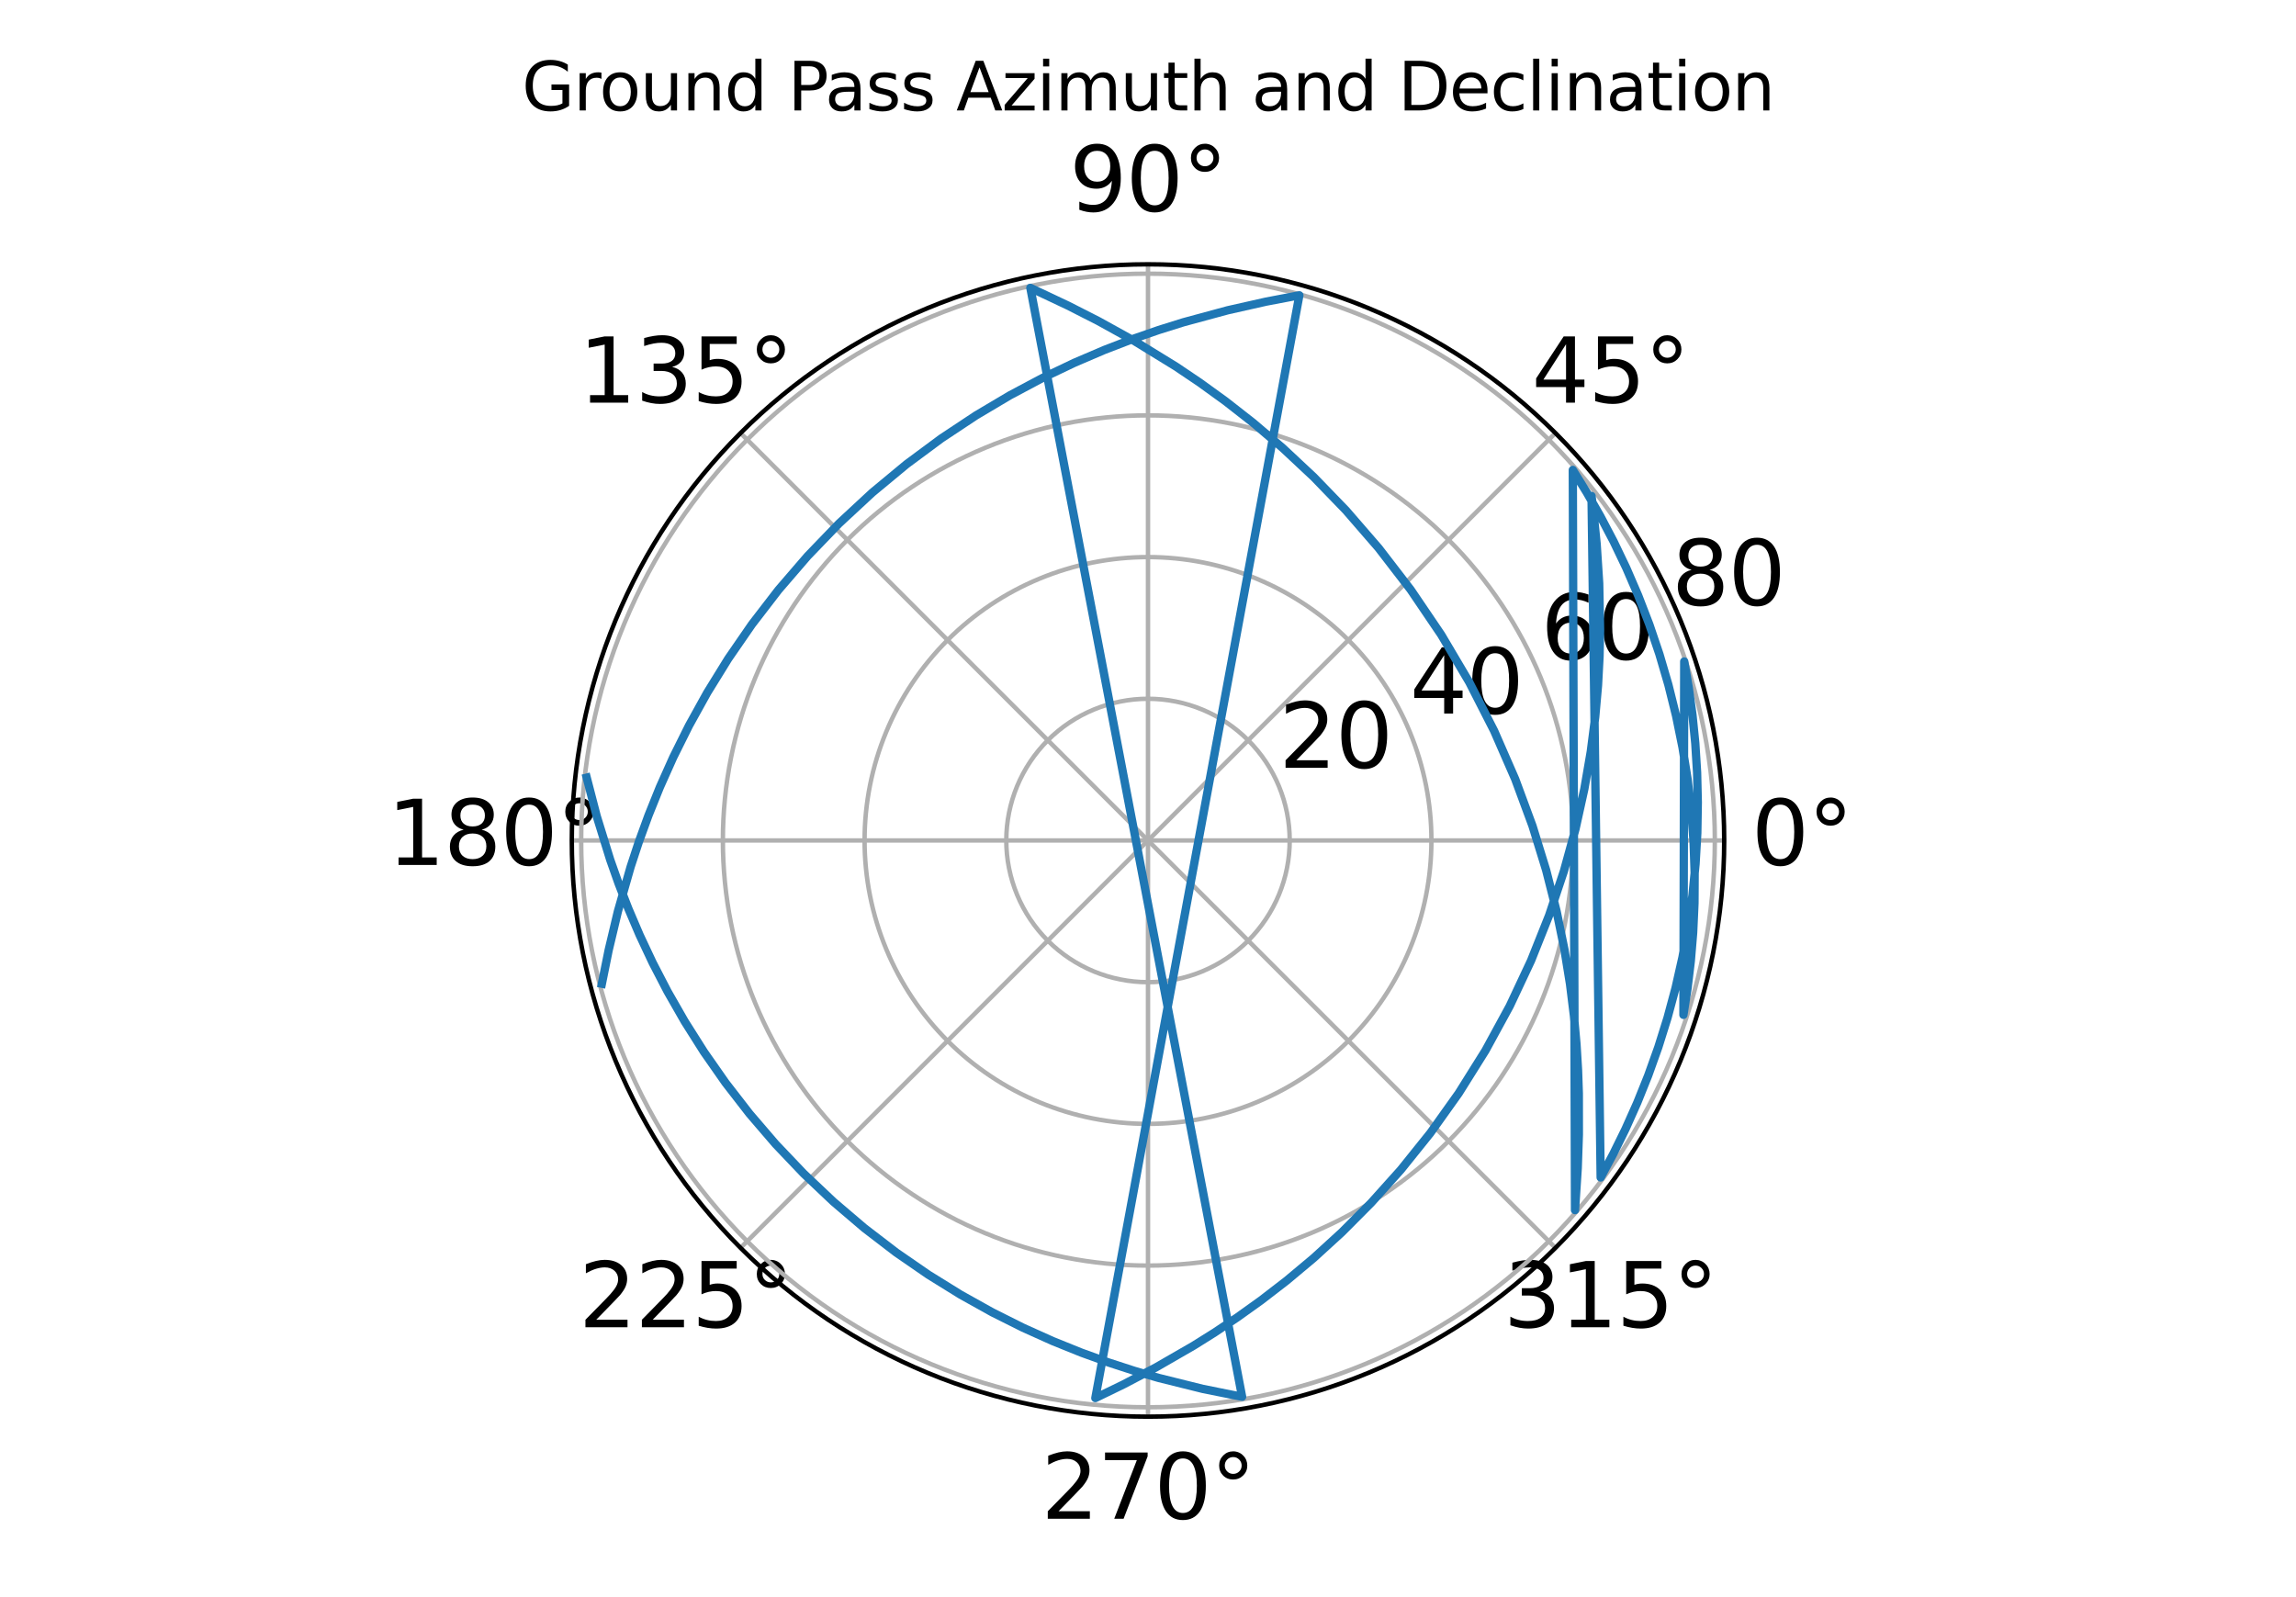 <?xml version="1.0" encoding="utf-8" standalone="no"?>
<!DOCTYPE svg PUBLIC "-//W3C//DTD SVG 1.1//EN"
  "http://www.w3.org/Graphics/SVG/1.1/DTD/svg11.dtd">
<svg xmlns:xlink="http://www.w3.org/1999/xlink" width="414pt" height="288pt" viewBox="0 0 414 288" xmlns="http://www.w3.org/2000/svg" version="1.1">
 <defs>
  <style type="text/css">*{stroke-linejoin: round; stroke-linecap: butt}</style>
 </defs>
 <g id="figure_1">
  <g id="patch_1">
   <path d="M 0 288 
L 414 288 
L 414 0 
L 0 0 
L 0 288 
z
" style="fill: none"/>
  </g>
  <g id="axes_1">
   <g id="patch_2">
    <path d="M 310.898 151.559 
C 310.898 137.915 308.211 124.404 302.99 111.799 
C 297.768 99.194 290.115 87.739 280.467 78.092 
C 270.82 68.444 259.365 60.791 246.76 55.569 
C 234.155 50.348 220.644 47.661 207 47.661 
C 193.356 47.661 179.845 50.348 167.24 55.569 
C 154.635 60.791 143.18 68.444 133.533 78.092 
C 123.885 87.739 116.232 99.194 111.01 111.799 
C 105.789 124.404 103.102 137.915 103.102 151.559 
C 103.102 165.203 105.789 178.714 111.01 191.319 
C 116.232 203.925 123.885 215.379 133.533 225.026 
C 143.18 234.674 154.635 242.327 167.24 247.549 
C 179.845 252.77 193.356 255.458 207 255.458 
C 220.644 255.458 234.155 252.77 246.76 247.549 
C 259.365 242.327 270.82 234.674 280.467 225.026 
C 290.115 215.379 297.768 203.925 302.99 191.319 
C 308.211 178.714 310.898 165.203 310.898 151.559 
M 207 151.559 
C 207 151.559 207 151.559 207 151.559 
C 207 151.559 207 151.559 207 151.559 
C 207 151.559 207 151.559 207 151.559 
C 207 151.559 207 151.559 207 151.559 
C 207 151.559 207 151.559 207 151.559 
C 207 151.559 207 151.559 207 151.559 
C 207 151.559 207 151.559 207 151.559 
C 207 151.559 207 151.559 207 151.559 
C 207 151.559 207 151.559 207 151.559 
C 207 151.559 207 151.559 207 151.559 
C 207 151.559 207 151.559 207 151.559 
C 207 151.559 207 151.559 207 151.559 
C 207 151.559 207 151.559 207 151.559 
C 207 151.559 207 151.559 207 151.559 
C 207 151.559 207 151.559 207 151.559 
C 207 151.559 207 151.559 207 151.559 
L 207 151.559 
z
" style="fill: none"/>
   </g>
   <g id="matplotlib.axis_1">
    <g id="xtick_1">
     <g id="line2d_1">
      <path d="M 207 151.559 
L 310.898 151.559 
" clip-path="url(#paf28f91657)" style="fill: none; stroke: #b0b0b0; stroke-width: 0.8; stroke-linecap: square"/>
     </g>
     <g id="text_1">
      <!-- 0° -->
      <g transform="translate(315.808 155.974) scale(0.16 -0.16)">
       <defs>
        <path id="DejaVuSans-30" d="M 2034 4250 
Q 1547 4250 1301 3770 
Q 1056 3291 1056 2328 
Q 1056 1369 1301 889 
Q 1547 409 2034 409 
Q 2525 409 2770 889 
Q 3016 1369 3016 2328 
Q 3016 3291 2770 3770 
Q 2525 4250 2034 4250 
z
M 2034 4750 
Q 2819 4750 3233 4129 
Q 3647 3509 3647 2328 
Q 3647 1150 3233 529 
Q 2819 -91 2034 -91 
Q 1250 -91 836 529 
Q 422 1150 422 2328 
Q 422 3509 836 4129 
Q 1250 4750 2034 4750 
z
" transform="scale(0.016)"/>
        <path id="DejaVuSans-b0" d="M 1600 4347 
Q 1350 4347 1178 4173 
Q 1006 4000 1006 3750 
Q 1006 3503 1178 3333 
Q 1350 3163 1600 3163 
Q 1850 3163 2022 3333 
Q 2194 3503 2194 3750 
Q 2194 3997 2020 4172 
Q 1847 4347 1600 4347 
z
M 1600 4750 
Q 1800 4750 1984 4673 
Q 2169 4597 2303 4453 
Q 2447 4313 2519 4134 
Q 2591 3956 2591 3750 
Q 2591 3338 2302 3052 
Q 2013 2766 1594 2766 
Q 1172 2766 890 3047 
Q 609 3328 609 3750 
Q 609 4169 896 4459 
Q 1184 4750 1600 4750 
z
" transform="scale(0.016)"/>
       </defs>
       <use xlink:href="#DejaVuSans-30"/>
       <use xlink:href="#DejaVuSans-b0" x="63.623"/>
      </g>
     </g>
    </g>
    <g id="xtick_2">
     <g id="line2d_2">
      <path d="M 207 151.559 
L 280.467 78.092 
" clip-path="url(#paf28f91657)" style="fill: none; stroke: #b0b0b0; stroke-width: 0.8; stroke-linecap: square"/>
     </g>
     <g id="text_2">
      <!-- 45° -->
      <g transform="translate(276.187 72.607) scale(0.16 -0.16)">
       <defs>
        <path id="DejaVuSans-34" d="M 2419 4116 
L 825 1625 
L 2419 1625 
L 2419 4116 
z
M 2253 4666 
L 3047 4666 
L 3047 1625 
L 3713 1625 
L 3713 1100 
L 3047 1100 
L 3047 0 
L 2419 0 
L 2419 1100 
L 313 1100 
L 313 1709 
L 2253 4666 
z
" transform="scale(0.016)"/>
        <path id="DejaVuSans-35" d="M 691 4666 
L 3169 4666 
L 3169 4134 
L 1269 4134 
L 1269 2991 
Q 1406 3038 1543 3061 
Q 1681 3084 1819 3084 
Q 2600 3084 3056 2656 
Q 3513 2228 3513 1497 
Q 3513 744 3044 326 
Q 2575 -91 1722 -91 
Q 1428 -91 1123 -41 
Q 819 9 494 109 
L 494 744 
Q 775 591 1075 516 
Q 1375 441 1709 441 
Q 2250 441 2565 725 
Q 2881 1009 2881 1497 
Q 2881 1984 2565 2268 
Q 2250 2553 1709 2553 
Q 1456 2553 1204 2497 
Q 953 2441 691 2322 
L 691 4666 
z
" transform="scale(0.016)"/>
       </defs>
       <use xlink:href="#DejaVuSans-34"/>
       <use xlink:href="#DejaVuSans-35" x="63.623"/>
       <use xlink:href="#DejaVuSans-b0" x="127.246"/>
      </g>
     </g>
    </g>
    <g id="xtick_3">
     <g id="line2d_3">
      <path d="M 207 151.559 
L 207 47.661 
" clip-path="url(#paf28f91657)" style="fill: none; stroke: #b0b0b0; stroke-width: 0.8; stroke-linecap: square"/>
     </g>
     <g id="text_3">
      <!-- 90° -->
      <g transform="translate(192.82 38.076) scale(0.16 -0.16)">
       <defs>
        <path id="DejaVuSans-39" d="M 703 97 
L 703 672 
Q 941 559 1184 500 
Q 1428 441 1663 441 
Q 2288 441 2617 861 
Q 2947 1281 2994 2138 
Q 2813 1869 2534 1725 
Q 2256 1581 1919 1581 
Q 1219 1581 811 2004 
Q 403 2428 403 3163 
Q 403 3881 828 4315 
Q 1253 4750 1959 4750 
Q 2769 4750 3195 4129 
Q 3622 3509 3622 2328 
Q 3622 1225 3098 567 
Q 2575 -91 1691 -91 
Q 1453 -91 1209 -44 
Q 966 3 703 97 
z
M 1959 2075 
Q 2384 2075 2632 2365 
Q 2881 2656 2881 3163 
Q 2881 3666 2632 3958 
Q 2384 4250 1959 4250 
Q 1534 4250 1286 3958 
Q 1038 3666 1038 3163 
Q 1038 2656 1286 2365 
Q 1534 2075 1959 2075 
z
" transform="scale(0.016)"/>
       </defs>
       <use xlink:href="#DejaVuSans-39"/>
       <use xlink:href="#DejaVuSans-30" x="63.623"/>
       <use xlink:href="#DejaVuSans-b0" x="127.246"/>
      </g>
     </g>
    </g>
    <g id="xtick_4">
     <g id="line2d_4">
      <path d="M 207 151.559 
L 133.533 78.092 
" clip-path="url(#paf28f91657)" style="fill: none; stroke: #b0b0b0; stroke-width: 0.8; stroke-linecap: square"/>
     </g>
     <g id="text_4">
      <!-- 135° -->
      <g transform="translate(104.363 72.607) scale(0.16 -0.16)">
       <defs>
        <path id="DejaVuSans-31" d="M 794 531 
L 1825 531 
L 1825 4091 
L 703 3866 
L 703 4441 
L 1819 4666 
L 2450 4666 
L 2450 531 
L 3481 531 
L 3481 0 
L 794 0 
L 794 531 
z
" transform="scale(0.016)"/>
        <path id="DejaVuSans-33" d="M 2597 2516 
Q 3050 2419 3304 2112 
Q 3559 1806 3559 1356 
Q 3559 666 3084 287 
Q 2609 -91 1734 -91 
Q 1441 -91 1130 -33 
Q 819 25 488 141 
L 488 750 
Q 750 597 1062 519 
Q 1375 441 1716 441 
Q 2309 441 2620 675 
Q 2931 909 2931 1356 
Q 2931 1769 2642 2001 
Q 2353 2234 1838 2234 
L 1294 2234 
L 1294 2753 
L 1863 2753 
Q 2328 2753 2575 2939 
Q 2822 3125 2822 3475 
Q 2822 3834 2567 4026 
Q 2313 4219 1838 4219 
Q 1578 4219 1281 4162 
Q 984 4106 628 3988 
L 628 4550 
Q 988 4650 1302 4700 
Q 1616 4750 1894 4750 
Q 2613 4750 3031 4423 
Q 3450 4097 3450 3541 
Q 3450 3153 3228 2886 
Q 3006 2619 2597 2516 
z
" transform="scale(0.016)"/>
       </defs>
       <use xlink:href="#DejaVuSans-31"/>
       <use xlink:href="#DejaVuSans-33" x="63.623"/>
       <use xlink:href="#DejaVuSans-35" x="127.246"/>
       <use xlink:href="#DejaVuSans-b0" x="190.869"/>
      </g>
     </g>
    </g>
    <g id="xtick_5">
     <g id="line2d_5">
      <path d="M 207 151.559 
L 103.102 151.559 
" clip-path="url(#paf28f91657)" style="fill: none; stroke: #b0b0b0; stroke-width: 0.8; stroke-linecap: square"/>
     </g>
     <g id="text_5">
      <!-- 180° -->
      <g transform="translate(69.832 155.974) scale(0.16 -0.16)">
       <defs>
        <path id="DejaVuSans-38" d="M 2034 2216 
Q 1584 2216 1326 1975 
Q 1069 1734 1069 1313 
Q 1069 891 1326 650 
Q 1584 409 2034 409 
Q 2484 409 2743 651 
Q 3003 894 3003 1313 
Q 3003 1734 2745 1975 
Q 2488 2216 2034 2216 
z
M 1403 2484 
Q 997 2584 770 2862 
Q 544 3141 544 3541 
Q 544 4100 942 4425 
Q 1341 4750 2034 4750 
Q 2731 4750 3128 4425 
Q 3525 4100 3525 3541 
Q 3525 3141 3298 2862 
Q 3072 2584 2669 2484 
Q 3125 2378 3379 2068 
Q 3634 1759 3634 1313 
Q 3634 634 3220 271 
Q 2806 -91 2034 -91 
Q 1263 -91 848 271 
Q 434 634 434 1313 
Q 434 1759 690 2068 
Q 947 2378 1403 2484 
z
M 1172 3481 
Q 1172 3119 1398 2916 
Q 1625 2713 2034 2713 
Q 2441 2713 2670 2916 
Q 2900 3119 2900 3481 
Q 2900 3844 2670 4047 
Q 2441 4250 2034 4250 
Q 1625 4250 1398 4047 
Q 1172 3844 1172 3481 
z
" transform="scale(0.016)"/>
       </defs>
       <use xlink:href="#DejaVuSans-31"/>
       <use xlink:href="#DejaVuSans-38" x="63.623"/>
       <use xlink:href="#DejaVuSans-30" x="127.246"/>
       <use xlink:href="#DejaVuSans-b0" x="190.869"/>
      </g>
     </g>
    </g>
    <g id="xtick_6">
     <g id="line2d_6">
      <path d="M 207 151.559 
L 133.533 225.026 
" clip-path="url(#paf28f91657)" style="fill: none; stroke: #b0b0b0; stroke-width: 0.8; stroke-linecap: square"/>
     </g>
     <g id="text_6">
      <!-- 225° -->
      <g transform="translate(104.363 239.341) scale(0.16 -0.16)">
       <defs>
        <path id="DejaVuSans-32" d="M 1228 531 
L 3431 531 
L 3431 0 
L 469 0 
L 469 531 
Q 828 903 1448 1529 
Q 2069 2156 2228 2338 
Q 2531 2678 2651 2914 
Q 2772 3150 2772 3378 
Q 2772 3750 2511 3984 
Q 2250 4219 1831 4219 
Q 1534 4219 1204 4116 
Q 875 4013 500 3803 
L 500 4441 
Q 881 4594 1212 4672 
Q 1544 4750 1819 4750 
Q 2544 4750 2975 4387 
Q 3406 4025 3406 3419 
Q 3406 3131 3298 2873 
Q 3191 2616 2906 2266 
Q 2828 2175 2409 1742 
Q 1991 1309 1228 531 
z
" transform="scale(0.016)"/>
       </defs>
       <use xlink:href="#DejaVuSans-32"/>
       <use xlink:href="#DejaVuSans-32" x="63.623"/>
       <use xlink:href="#DejaVuSans-35" x="127.246"/>
       <use xlink:href="#DejaVuSans-b0" x="190.869"/>
      </g>
     </g>
    </g>
    <g id="xtick_7">
     <g id="line2d_7">
      <path d="M 207 151.559 
L 207 255.458 
" clip-path="url(#paf28f91657)" style="fill: none; stroke: #b0b0b0; stroke-width: 0.8; stroke-linecap: square"/>
     </g>
     <g id="text_7">
      <!-- 270° -->
      <g transform="translate(187.73 273.873) scale(0.16 -0.16)">
       <defs>
        <path id="DejaVuSans-37" d="M 525 4666 
L 3525 4666 
L 3525 4397 
L 1831 0 
L 1172 0 
L 2766 4134 
L 525 4134 
L 525 4666 
z
" transform="scale(0.016)"/>
       </defs>
       <use xlink:href="#DejaVuSans-32"/>
       <use xlink:href="#DejaVuSans-37" x="63.623"/>
       <use xlink:href="#DejaVuSans-30" x="127.246"/>
       <use xlink:href="#DejaVuSans-b0" x="190.869"/>
      </g>
     </g>
    </g>
    <g id="xtick_8">
     <g id="line2d_8">
      <path d="M 207 151.559 
L 280.467 225.026 
" clip-path="url(#paf28f91657)" style="fill: none; stroke: #b0b0b0; stroke-width: 0.8; stroke-linecap: square"/>
     </g>
     <g id="text_8">
      <!-- 315° -->
      <g transform="translate(271.097 239.341) scale(0.16 -0.16)">
       <use xlink:href="#DejaVuSans-33"/>
       <use xlink:href="#DejaVuSans-31" x="63.623"/>
       <use xlink:href="#DejaVuSans-35" x="127.246"/>
       <use xlink:href="#DejaVuSans-b0" x="190.869"/>
      </g>
     </g>
    </g>
   </g>
   <g id="matplotlib.axis_2">
    <g id="ytick_1">
     <g id="line2d_9">
      <path d="M 232.552 151.559 
C 232.552 148.204 231.891 144.881 230.607 141.781 
C 229.323 138.681 227.441 135.864 225.068 133.491 
C 222.695 131.118 219.878 129.236 216.778 127.952 
C 213.678 126.668 210.355 126.007 207 126.007 
C 203.645 126.007 200.322 126.668 197.222 127.952 
C 194.122 129.236 191.305 131.118 188.932 133.491 
C 186.559 135.864 184.677 138.681 183.393 141.781 
C 182.109 144.881 181.448 148.204 181.448 151.559 
C 181.448 154.915 182.109 158.237 183.393 161.337 
C 184.677 164.437 186.559 167.254 188.932 169.627 
C 191.305 172 194.122 173.882 197.222 175.166 
C 200.322 176.45 203.645 177.111 207 177.111 
C 210.355 177.111 213.678 176.45 216.778 175.166 
C 219.878 173.882 222.695 172 225.068 169.627 
C 227.441 167.254 229.323 164.437 230.607 161.337 
C 231.891 158.237 232.552 154.915 232.552 151.559 
" clip-path="url(#paf28f91657)" style="fill: none; stroke: #b0b0b0; stroke-width: 0.8; stroke-linecap: square"/>
     </g>
     <g id="text_9">
      <!-- 20 -->
      <g transform="translate(230.607 138.453) scale(0.16 -0.16)">
       <use xlink:href="#DejaVuSans-32"/>
       <use xlink:href="#DejaVuSans-30" x="63.623"/>
      </g>
     </g>
    </g>
    <g id="ytick_2">
     <g id="line2d_10">
      <path d="M 258.104 151.559 
C 258.104 144.848 256.782 138.203 254.214 132.002 
C 251.646 125.802 247.881 120.169 243.136 115.423 
C 238.391 110.678 232.757 106.913 226.557 104.345 
C 220.357 101.777 213.711 100.455 207 100.455 
C 200.289 100.455 193.643 101.777 187.443 104.345 
C 181.243 106.913 175.609 110.678 170.864 115.423 
C 166.119 120.169 162.354 125.802 159.786 132.002 
C 157.218 138.203 155.896 144.848 155.896 151.559 
C 155.896 158.27 157.218 164.916 159.786 171.116 
C 162.354 177.316 166.119 182.95 170.864 187.695 
C 175.609 192.44 181.243 196.205 187.443 198.773 
C 193.643 201.341 200.289 202.663 207 202.663 
C 213.711 202.663 220.357 201.341 226.557 198.773 
C 232.757 196.205 238.391 192.44 243.136 187.695 
C 247.881 182.95 251.646 177.316 254.214 171.116 
C 256.782 164.916 258.104 158.27 258.104 151.559 
" clip-path="url(#paf28f91657)" style="fill: none; stroke: #b0b0b0; stroke-width: 0.8; stroke-linecap: square"/>
     </g>
     <g id="text_10">
      <!-- 40 -->
      <g transform="translate(254.214 128.675) scale(0.16 -0.16)">
       <use xlink:href="#DejaVuSans-34"/>
       <use xlink:href="#DejaVuSans-30" x="63.623"/>
      </g>
     </g>
    </g>
    <g id="ytick_3">
     <g id="line2d_11">
      <path d="M 283.656 151.559 
C 283.656 141.493 281.673 131.524 277.821 122.224 
C 273.968 112.924 268.322 104.473 261.204 97.355 
C 254.086 90.237 245.635 84.591 236.335 80.738 
C 227.035 76.886 217.066 74.903 207 74.903 
C 196.934 74.903 186.965 76.886 177.665 80.738 
C 168.365 84.591 159.914 90.237 152.796 97.355 
C 145.678 104.473 140.032 112.924 136.179 122.224 
C 132.327 131.524 130.344 141.493 130.344 151.559 
C 130.344 161.625 132.327 171.594 136.179 180.894 
C 140.032 190.194 145.678 198.645 152.796 205.763 
C 159.914 212.881 168.365 218.528 177.665 222.38 
C 186.965 226.232 196.934 228.215 207 228.215 
C 217.066 228.215 227.035 226.232 236.335 222.38 
C 245.635 218.528 254.086 212.881 261.204 205.763 
C 268.322 198.645 273.968 190.194 277.821 180.894 
C 281.673 171.594 283.656 161.625 283.656 151.559 
" clip-path="url(#paf28f91657)" style="fill: none; stroke: #b0b0b0; stroke-width: 0.8; stroke-linecap: square"/>
     </g>
     <g id="text_11">
      <!-- 60 -->
      <g transform="translate(277.821 118.897) scale(0.16 -0.16)">
       <defs>
        <path id="DejaVuSans-36" d="M 2113 2584 
Q 1688 2584 1439 2293 
Q 1191 2003 1191 1497 
Q 1191 994 1439 701 
Q 1688 409 2113 409 
Q 2538 409 2786 701 
Q 3034 994 3034 1497 
Q 3034 2003 2786 2293 
Q 2538 2584 2113 2584 
z
M 3366 4563 
L 3366 3988 
Q 3128 4100 2886 4159 
Q 2644 4219 2406 4219 
Q 1781 4219 1451 3797 
Q 1122 3375 1075 2522 
Q 1259 2794 1537 2939 
Q 1816 3084 2150 3084 
Q 2853 3084 3261 2657 
Q 3669 2231 3669 1497 
Q 3669 778 3244 343 
Q 2819 -91 2113 -91 
Q 1303 -91 875 529 
Q 447 1150 447 2328 
Q 447 3434 972 4092 
Q 1497 4750 2381 4750 
Q 2619 4750 2861 4703 
Q 3103 4656 3366 4563 
z
" transform="scale(0.016)"/>
       </defs>
       <use xlink:href="#DejaVuSans-36"/>
       <use xlink:href="#DejaVuSans-30" x="63.623"/>
      </g>
     </g>
    </g>
    <g id="ytick_4">
     <g id="line2d_12">
      <path d="M 309.208 151.559 
C 309.208 138.137 306.564 124.846 301.428 112.446 
C 296.291 100.046 288.762 88.778 279.272 79.287 
C 269.781 69.797 258.513 62.268 246.113 57.132 
C 233.713 51.995 220.422 49.351 207 49.351 
C 193.578 49.351 180.287 51.995 167.887 57.132 
C 155.487 62.268 144.219 69.797 134.728 79.287 
C 125.238 88.778 117.709 100.046 112.572 112.446 
C 107.436 124.846 104.792 138.137 104.792 151.559 
C 104.792 164.981 107.436 178.272 112.572 190.672 
C 117.709 203.072 125.238 214.34 134.728 223.831 
C 144.219 233.321 155.487 240.85 167.887 245.987 
C 180.287 251.123 193.578 253.767 207 253.767 
C 220.422 253.767 233.713 251.123 246.113 245.987 
C 258.513 240.85 269.781 233.321 279.272 223.831 
C 288.762 214.34 296.291 203.072 301.428 190.672 
C 306.564 178.272 309.208 164.981 309.208 151.559 
" clip-path="url(#paf28f91657)" style="fill: none; stroke: #b0b0b0; stroke-width: 0.8; stroke-linecap: square"/>
     </g>
     <g id="text_12">
      <!-- 80 -->
      <g transform="translate(301.428 109.118) scale(0.16 -0.16)">
       <use xlink:href="#DejaVuSans-38"/>
       <use xlink:href="#DejaVuSans-30" x="63.623"/>
      </g>
     </g>
    </g>
   </g>
   <g id="line2d_13">
    <path d="M 108.525 177.391 
L 109.751 171.328 
L 111.415 164.346 
L 113.716 156.293 
L 115.188 151.823 
L 116.929 147.041 
L 118.983 141.944 
L 121.401 136.541 
L 124.231 130.854 
L 127.517 124.921 
L 131.295 118.806 
L 135.582 112.589 
L 140.372 106.371 
L 145.632 100.265 
L 151.297 94.385 
L 157.277 88.838 
L 163.463 83.709 
L 169.739 79.057 
L 175.994 74.911 
L 182.128 71.271 
L 188.062 68.116 
L 193.741 65.41 
L 199.125 63.105 
L 204.197 61.153 
L 208.949 59.504 
L 213.388 58.114 
L 221.374 55.95 
L 228.29 54.393 
L 234.291 53.251 
L 197.504 252.107 
L 202.592 249.637 
L 208.448 246.566 
L 215.219 242.661 
L 218.991 240.298 
L 223.04 237.596 
L 227.372 234.497 
L 231.986 230.941 
L 236.863 226.861 
L 241.967 222.198 
L 247.237 216.902 
L 252.583 210.946 
L 257.89 204.339 
L 263.024 197.137 
L 267.845 189.444 
L 272.225 181.411 
L 276.071 173.22 
L 279.329 165.057 
L 281.991 157.092 
L 284.09 149.462 
L 285.681 142.26 
L 286.838 135.543 
L 287.635 129.329 
L 288.14 123.614 
L 288.417 118.376 
L 288.518 113.583 
L 288.355 105.181 
L 287.898 98.112 
L 287.299 92.107 
L 286.975 89.435 
L 288.62 212.329 
L 290.906 208.058 
L 293.113 203.562 
L 295.217 198.848 
L 297.195 193.928 
L 299.021 188.82 
L 300.673 183.545 
L 302.13 178.133 
L 303.376 172.613 
L 304.396 167.022 
L 305.182 161.397 
L 305.732 155.776 
L 306.048 150.196 
L 306.137 144.692 
L 306.01 139.296 
L 305.684 134.037 
L 305.175 128.935 
L 304.503 124.011 
L 303.689 119.277 
L 303.546 183.003 
L 304.28 178.256 
L 304.871 173.31 
L 305.297 168.175 
L 305.536 162.871 
L 305.57 157.42 
L 305.382 151.85 
L 304.959 146.193 
L 304.292 140.487 
L 303.379 134.771 
L 302.221 129.086 
L 300.828 123.471 
L 299.214 117.966 
L 297.396 112.604 
L 295.398 107.416 
L 293.245 102.427 
L 290.962 97.655 
L 288.576 93.112 
L 286.114 88.807 
L 283.599 84.743 
L 283.996 218.212 
L 284.482 210.685 
L 284.69 204.542 
L 284.682 197.192 
L 284.54 192.961 
L 284.261 188.297 
L 283.8 183.147 
L 283.099 177.465 
L 282.086 171.21 
L 280.681 164.358 
L 278.791 156.913 
L 276.326 148.924 
L 273.213 140.496 
L 269.413 131.794 
L 264.941 123.038 
L 259.877 114.473 
L 254.361 106.335 
L 248.571 98.814 
L 242.691 92.027 
L 236.883 86.021 
L 231.277 80.78 
L 225.956 76.247 
L 220.97 72.347 
L 216.336 68.995 
L 212.054 66.11 
L 204.477 61.453 
L 198.057 57.901 
L 192.59 55.118 
L 185.787 51.906 
L 223.97 251.876 
L 216.911 250.461 
L 208.908 248.471 
L 204.526 247.194 
L 199.886 245.687 
L 194.988 243.913 
L 189.844 241.838 
L 184.474 239.425 
L 178.912 236.641 
L 173.205 233.46 
L 167.412 229.868 
L 161.605 225.863 
L 155.864 221.46 
L 150.272 216.695 
L 144.909 211.62 
L 139.847 206.303 
L 135.142 200.822 
L 130.832 195.258 
L 126.936 189.688 
L 123.456 184.185 
L 120.378 178.807 
L 117.68 173.602 
L 115.331 168.603 
L 113.295 163.833 
L 111.536 159.304 
L 110.022 155.019 
L 107.595 147.171 
L 105.79 140.225 
L 105.79 140.225 
" clip-path="url(#paf28f91657)" style="fill: none; stroke: #1f77b4; stroke-width: 1.5; stroke-linecap: square"/>
   </g>
   <g id="patch_3">
    <path d="M 310.898 151.559 
C 310.898 137.915 308.211 124.404 302.99 111.799 
C 297.768 99.194 290.115 87.739 280.467 78.092 
C 270.82 68.444 259.365 60.791 246.76 55.569 
C 234.155 50.348 220.644 47.661 207 47.661 
C 193.356 47.661 179.845 50.348 167.24 55.569 
C 154.635 60.791 143.18 68.444 133.533 78.092 
C 123.885 87.739 116.232 99.194 111.01 111.799 
C 105.789 124.404 103.102 137.915 103.102 151.559 
C 103.102 165.203 105.789 178.714 111.01 191.319 
C 116.232 203.925 123.885 215.379 133.533 225.026 
C 143.18 234.674 154.635 242.327 167.24 247.549 
C 179.845 252.77 193.356 255.458 207 255.458 
C 220.644 255.458 234.155 252.77 246.76 247.549 
C 259.365 242.327 270.82 234.674 280.467 225.026 
C 290.115 215.379 297.768 203.925 302.99 191.319 
C 308.211 178.714 310.898 165.203 310.898 151.559 
" style="fill: none; stroke: #000000; stroke-width: 0.8; stroke-linejoin: miter; stroke-linecap: square"/>
   </g>
   <g id="text_13">
    <!-- Ground Pass Azimuth and Declination -->
    <g transform="translate(94.103 19.918) scale(0.12 -0.12)">
     <defs>
      <path id="DejaVuSans-47" d="M 3809 666 
L 3809 1919 
L 2778 1919 
L 2778 2438 
L 4434 2438 
L 4434 434 
Q 4069 175 3628 42 
Q 3188 -91 2688 -91 
Q 1594 -91 976 548 
Q 359 1188 359 2328 
Q 359 3472 976 4111 
Q 1594 4750 2688 4750 
Q 3144 4750 3555 4637 
Q 3966 4525 4313 4306 
L 4313 3634 
Q 3963 3931 3569 4081 
Q 3175 4231 2741 4231 
Q 1884 4231 1454 3753 
Q 1025 3275 1025 2328 
Q 1025 1384 1454 906 
Q 1884 428 2741 428 
Q 3075 428 3337 486 
Q 3600 544 3809 666 
z
" transform="scale(0.016)"/>
      <path id="DejaVuSans-72" d="M 2631 2963 
Q 2534 3019 2420 3045 
Q 2306 3072 2169 3072 
Q 1681 3072 1420 2755 
Q 1159 2438 1159 1844 
L 1159 0 
L 581 0 
L 581 3500 
L 1159 3500 
L 1159 2956 
Q 1341 3275 1631 3429 
Q 1922 3584 2338 3584 
Q 2397 3584 2469 3576 
Q 2541 3569 2628 3553 
L 2631 2963 
z
" transform="scale(0.016)"/>
      <path id="DejaVuSans-6f" d="M 1959 3097 
Q 1497 3097 1228 2736 
Q 959 2375 959 1747 
Q 959 1119 1226 758 
Q 1494 397 1959 397 
Q 2419 397 2687 759 
Q 2956 1122 2956 1747 
Q 2956 2369 2687 2733 
Q 2419 3097 1959 3097 
z
M 1959 3584 
Q 2709 3584 3137 3096 
Q 3566 2609 3566 1747 
Q 3566 888 3137 398 
Q 2709 -91 1959 -91 
Q 1206 -91 779 398 
Q 353 888 353 1747 
Q 353 2609 779 3096 
Q 1206 3584 1959 3584 
z
" transform="scale(0.016)"/>
      <path id="DejaVuSans-75" d="M 544 1381 
L 544 3500 
L 1119 3500 
L 1119 1403 
Q 1119 906 1312 657 
Q 1506 409 1894 409 
Q 2359 409 2629 706 
Q 2900 1003 2900 1516 
L 2900 3500 
L 3475 3500 
L 3475 0 
L 2900 0 
L 2900 538 
Q 2691 219 2414 64 
Q 2138 -91 1772 -91 
Q 1169 -91 856 284 
Q 544 659 544 1381 
z
M 1991 3584 
L 1991 3584 
z
" transform="scale(0.016)"/>
      <path id="DejaVuSans-6e" d="M 3513 2113 
L 3513 0 
L 2938 0 
L 2938 2094 
Q 2938 2591 2744 2837 
Q 2550 3084 2163 3084 
Q 1697 3084 1428 2787 
Q 1159 2491 1159 1978 
L 1159 0 
L 581 0 
L 581 3500 
L 1159 3500 
L 1159 2956 
Q 1366 3272 1645 3428 
Q 1925 3584 2291 3584 
Q 2894 3584 3203 3211 
Q 3513 2838 3513 2113 
z
" transform="scale(0.016)"/>
      <path id="DejaVuSans-64" d="M 2906 2969 
L 2906 4863 
L 3481 4863 
L 3481 0 
L 2906 0 
L 2906 525 
Q 2725 213 2448 61 
Q 2172 -91 1784 -91 
Q 1150 -91 751 415 
Q 353 922 353 1747 
Q 353 2572 751 3078 
Q 1150 3584 1784 3584 
Q 2172 3584 2448 3432 
Q 2725 3281 2906 2969 
z
M 947 1747 
Q 947 1113 1208 752 
Q 1469 391 1925 391 
Q 2381 391 2643 752 
Q 2906 1113 2906 1747 
Q 2906 2381 2643 2742 
Q 2381 3103 1925 3103 
Q 1469 3103 1208 2742 
Q 947 2381 947 1747 
z
" transform="scale(0.016)"/>
      <path id="DejaVuSans-20" transform="scale(0.016)"/>
      <path id="DejaVuSans-50" d="M 1259 4147 
L 1259 2394 
L 2053 2394 
Q 2494 2394 2734 2622 
Q 2975 2850 2975 3272 
Q 2975 3691 2734 3919 
Q 2494 4147 2053 4147 
L 1259 4147 
z
M 628 4666 
L 2053 4666 
Q 2838 4666 3239 4311 
Q 3641 3956 3641 3272 
Q 3641 2581 3239 2228 
Q 2838 1875 2053 1875 
L 1259 1875 
L 1259 0 
L 628 0 
L 628 4666 
z
" transform="scale(0.016)"/>
      <path id="DejaVuSans-61" d="M 2194 1759 
Q 1497 1759 1228 1600 
Q 959 1441 959 1056 
Q 959 750 1161 570 
Q 1363 391 1709 391 
Q 2188 391 2477 730 
Q 2766 1069 2766 1631 
L 2766 1759 
L 2194 1759 
z
M 3341 1997 
L 3341 0 
L 2766 0 
L 2766 531 
Q 2569 213 2275 61 
Q 1981 -91 1556 -91 
Q 1019 -91 701 211 
Q 384 513 384 1019 
Q 384 1609 779 1909 
Q 1175 2209 1959 2209 
L 2766 2209 
L 2766 2266 
Q 2766 2663 2505 2880 
Q 2244 3097 1772 3097 
Q 1472 3097 1187 3025 
Q 903 2953 641 2809 
L 641 3341 
Q 956 3463 1253 3523 
Q 1550 3584 1831 3584 
Q 2591 3584 2966 3190 
Q 3341 2797 3341 1997 
z
" transform="scale(0.016)"/>
      <path id="DejaVuSans-73" d="M 2834 3397 
L 2834 2853 
Q 2591 2978 2328 3040 
Q 2066 3103 1784 3103 
Q 1356 3103 1142 2972 
Q 928 2841 928 2578 
Q 928 2378 1081 2264 
Q 1234 2150 1697 2047 
L 1894 2003 
Q 2506 1872 2764 1633 
Q 3022 1394 3022 966 
Q 3022 478 2636 193 
Q 2250 -91 1575 -91 
Q 1294 -91 989 -36 
Q 684 19 347 128 
L 347 722 
Q 666 556 975 473 
Q 1284 391 1588 391 
Q 1994 391 2212 530 
Q 2431 669 2431 922 
Q 2431 1156 2273 1281 
Q 2116 1406 1581 1522 
L 1381 1569 
Q 847 1681 609 1914 
Q 372 2147 372 2553 
Q 372 3047 722 3315 
Q 1072 3584 1716 3584 
Q 2034 3584 2315 3537 
Q 2597 3491 2834 3397 
z
" transform="scale(0.016)"/>
      <path id="DejaVuSans-41" d="M 2188 4044 
L 1331 1722 
L 3047 1722 
L 2188 4044 
z
M 1831 4666 
L 2547 4666 
L 4325 0 
L 3669 0 
L 3244 1197 
L 1141 1197 
L 716 0 
L 50 0 
L 1831 4666 
z
" transform="scale(0.016)"/>
      <path id="DejaVuSans-7a" d="M 353 3500 
L 3084 3500 
L 3084 2975 
L 922 459 
L 3084 459 
L 3084 0 
L 275 0 
L 275 525 
L 2438 3041 
L 353 3041 
L 353 3500 
z
" transform="scale(0.016)"/>
      <path id="DejaVuSans-69" d="M 603 3500 
L 1178 3500 
L 1178 0 
L 603 0 
L 603 3500 
z
M 603 4863 
L 1178 4863 
L 1178 4134 
L 603 4134 
L 603 4863 
z
" transform="scale(0.016)"/>
      <path id="DejaVuSans-6d" d="M 3328 2828 
Q 3544 3216 3844 3400 
Q 4144 3584 4550 3584 
Q 5097 3584 5394 3201 
Q 5691 2819 5691 2113 
L 5691 0 
L 5113 0 
L 5113 2094 
Q 5113 2597 4934 2840 
Q 4756 3084 4391 3084 
Q 3944 3084 3684 2787 
Q 3425 2491 3425 1978 
L 3425 0 
L 2847 0 
L 2847 2094 
Q 2847 2600 2669 2842 
Q 2491 3084 2119 3084 
Q 1678 3084 1418 2786 
Q 1159 2488 1159 1978 
L 1159 0 
L 581 0 
L 581 3500 
L 1159 3500 
L 1159 2956 
Q 1356 3278 1631 3431 
Q 1906 3584 2284 3584 
Q 2666 3584 2933 3390 
Q 3200 3197 3328 2828 
z
" transform="scale(0.016)"/>
      <path id="DejaVuSans-74" d="M 1172 4494 
L 1172 3500 
L 2356 3500 
L 2356 3053 
L 1172 3053 
L 1172 1153 
Q 1172 725 1289 603 
Q 1406 481 1766 481 
L 2356 481 
L 2356 0 
L 1766 0 
Q 1100 0 847 248 
Q 594 497 594 1153 
L 594 3053 
L 172 3053 
L 172 3500 
L 594 3500 
L 594 4494 
L 1172 4494 
z
" transform="scale(0.016)"/>
      <path id="DejaVuSans-68" d="M 3513 2113 
L 3513 0 
L 2938 0 
L 2938 2094 
Q 2938 2591 2744 2837 
Q 2550 3084 2163 3084 
Q 1697 3084 1428 2787 
Q 1159 2491 1159 1978 
L 1159 0 
L 581 0 
L 581 4863 
L 1159 4863 
L 1159 2956 
Q 1366 3272 1645 3428 
Q 1925 3584 2291 3584 
Q 2894 3584 3203 3211 
Q 3513 2838 3513 2113 
z
" transform="scale(0.016)"/>
      <path id="DejaVuSans-44" d="M 1259 4147 
L 1259 519 
L 2022 519 
Q 2988 519 3436 956 
Q 3884 1394 3884 2338 
Q 3884 3275 3436 3711 
Q 2988 4147 2022 4147 
L 1259 4147 
z
M 628 4666 
L 1925 4666 
Q 3281 4666 3915 4102 
Q 4550 3538 4550 2338 
Q 4550 1131 3912 565 
Q 3275 0 1925 0 
L 628 0 
L 628 4666 
z
" transform="scale(0.016)"/>
      <path id="DejaVuSans-65" d="M 3597 1894 
L 3597 1613 
L 953 1613 
Q 991 1019 1311 708 
Q 1631 397 2203 397 
Q 2534 397 2845 478 
Q 3156 559 3463 722 
L 3463 178 
Q 3153 47 2828 -22 
Q 2503 -91 2169 -91 
Q 1331 -91 842 396 
Q 353 884 353 1716 
Q 353 2575 817 3079 
Q 1281 3584 2069 3584 
Q 2775 3584 3186 3129 
Q 3597 2675 3597 1894 
z
M 3022 2063 
Q 3016 2534 2758 2815 
Q 2500 3097 2075 3097 
Q 1594 3097 1305 2825 
Q 1016 2553 972 2059 
L 3022 2063 
z
" transform="scale(0.016)"/>
      <path id="DejaVuSans-63" d="M 3122 3366 
L 3122 2828 
Q 2878 2963 2633 3030 
Q 2388 3097 2138 3097 
Q 1578 3097 1268 2742 
Q 959 2388 959 1747 
Q 959 1106 1268 751 
Q 1578 397 2138 397 
Q 2388 397 2633 464 
Q 2878 531 3122 666 
L 3122 134 
Q 2881 22 2623 -34 
Q 2366 -91 2075 -91 
Q 1284 -91 818 406 
Q 353 903 353 1747 
Q 353 2603 823 3093 
Q 1294 3584 2113 3584 
Q 2378 3584 2631 3529 
Q 2884 3475 3122 3366 
z
" transform="scale(0.016)"/>
      <path id="DejaVuSans-6c" d="M 603 4863 
L 1178 4863 
L 1178 0 
L 603 0 
L 603 4863 
z
" transform="scale(0.016)"/>
     </defs>
     <use xlink:href="#DejaVuSans-47"/>
     <use xlink:href="#DejaVuSans-72" x="77.49"/>
     <use xlink:href="#DejaVuSans-6f" x="116.354"/>
     <use xlink:href="#DejaVuSans-75" x="177.535"/>
     <use xlink:href="#DejaVuSans-6e" x="240.914"/>
     <use xlink:href="#DejaVuSans-64" x="304.293"/>
     <use xlink:href="#DejaVuSans-20" x="367.77"/>
     <use xlink:href="#DejaVuSans-50" x="399.557"/>
     <use xlink:href="#DejaVuSans-61" x="455.359"/>
     <use xlink:href="#DejaVuSans-73" x="516.639"/>
     <use xlink:href="#DejaVuSans-73" x="568.738"/>
     <use xlink:href="#DejaVuSans-20" x="620.838"/>
     <use xlink:href="#DejaVuSans-41" x="652.625"/>
     <use xlink:href="#DejaVuSans-7a" x="721.033"/>
     <use xlink:href="#DejaVuSans-69" x="773.523"/>
     <use xlink:href="#DejaVuSans-6d" x="801.307"/>
     <use xlink:href="#DejaVuSans-75" x="898.719"/>
     <use xlink:href="#DejaVuSans-74" x="962.098"/>
     <use xlink:href="#DejaVuSans-68" x="1001.307"/>
     <use xlink:href="#DejaVuSans-20" x="1064.686"/>
     <use xlink:href="#DejaVuSans-61" x="1096.473"/>
     <use xlink:href="#DejaVuSans-6e" x="1157.752"/>
     <use xlink:href="#DejaVuSans-64" x="1221.131"/>
     <use xlink:href="#DejaVuSans-20" x="1284.607"/>
     <use xlink:href="#DejaVuSans-44" x="1316.395"/>
     <use xlink:href="#DejaVuSans-65" x="1393.396"/>
     <use xlink:href="#DejaVuSans-63" x="1454.92"/>
     <use xlink:href="#DejaVuSans-6c" x="1509.9"/>
     <use xlink:href="#DejaVuSans-69" x="1537.684"/>
     <use xlink:href="#DejaVuSans-6e" x="1565.467"/>
     <use xlink:href="#DejaVuSans-61" x="1628.846"/>
     <use xlink:href="#DejaVuSans-74" x="1690.125"/>
     <use xlink:href="#DejaVuSans-69" x="1729.334"/>
     <use xlink:href="#DejaVuSans-6f" x="1757.117"/>
     <use xlink:href="#DejaVuSans-6e" x="1818.299"/>
    </g>
   </g>
  </g>
 </g>
 <defs>
  <clipPath id="paf28f91657">
   <path d="M 310.898 151.559 
C 310.898 137.915 308.211 124.404 302.99 111.799 
C 297.768 99.194 290.115 87.739 280.467 78.092 
C 270.82 68.444 259.365 60.791 246.76 55.569 
C 234.155 50.348 220.644 47.661 207 47.661 
C 193.356 47.661 179.845 50.348 167.24 55.569 
C 154.635 60.791 143.18 68.444 133.533 78.092 
C 123.885 87.739 116.232 99.194 111.01 111.799 
C 105.789 124.404 103.102 137.915 103.102 151.559 
C 103.102 165.203 105.789 178.714 111.01 191.319 
C 116.232 203.925 123.885 215.379 133.533 225.026 
C 143.18 234.674 154.635 242.327 167.24 247.549 
C 179.845 252.77 193.356 255.458 207 255.458 
C 220.644 255.458 234.155 252.77 246.76 247.549 
C 259.365 242.327 270.82 234.674 280.467 225.026 
C 290.115 215.379 297.768 203.925 302.99 191.319 
C 308.211 178.714 310.898 165.203 310.898 151.559 
M 207 151.559 
C 207 151.559 207 151.559 207 151.559 
C 207 151.559 207 151.559 207 151.559 
C 207 151.559 207 151.559 207 151.559 
C 207 151.559 207 151.559 207 151.559 
C 207 151.559 207 151.559 207 151.559 
C 207 151.559 207 151.559 207 151.559 
C 207 151.559 207 151.559 207 151.559 
C 207 151.559 207 151.559 207 151.559 
C 207 151.559 207 151.559 207 151.559 
C 207 151.559 207 151.559 207 151.559 
C 207 151.559 207 151.559 207 151.559 
C 207 151.559 207 151.559 207 151.559 
C 207 151.559 207 151.559 207 151.559 
C 207 151.559 207 151.559 207 151.559 
C 207 151.559 207 151.559 207 151.559 
C 207 151.559 207 151.559 207 151.559 
z
"/>
  </clipPath>
 </defs>
</svg>
